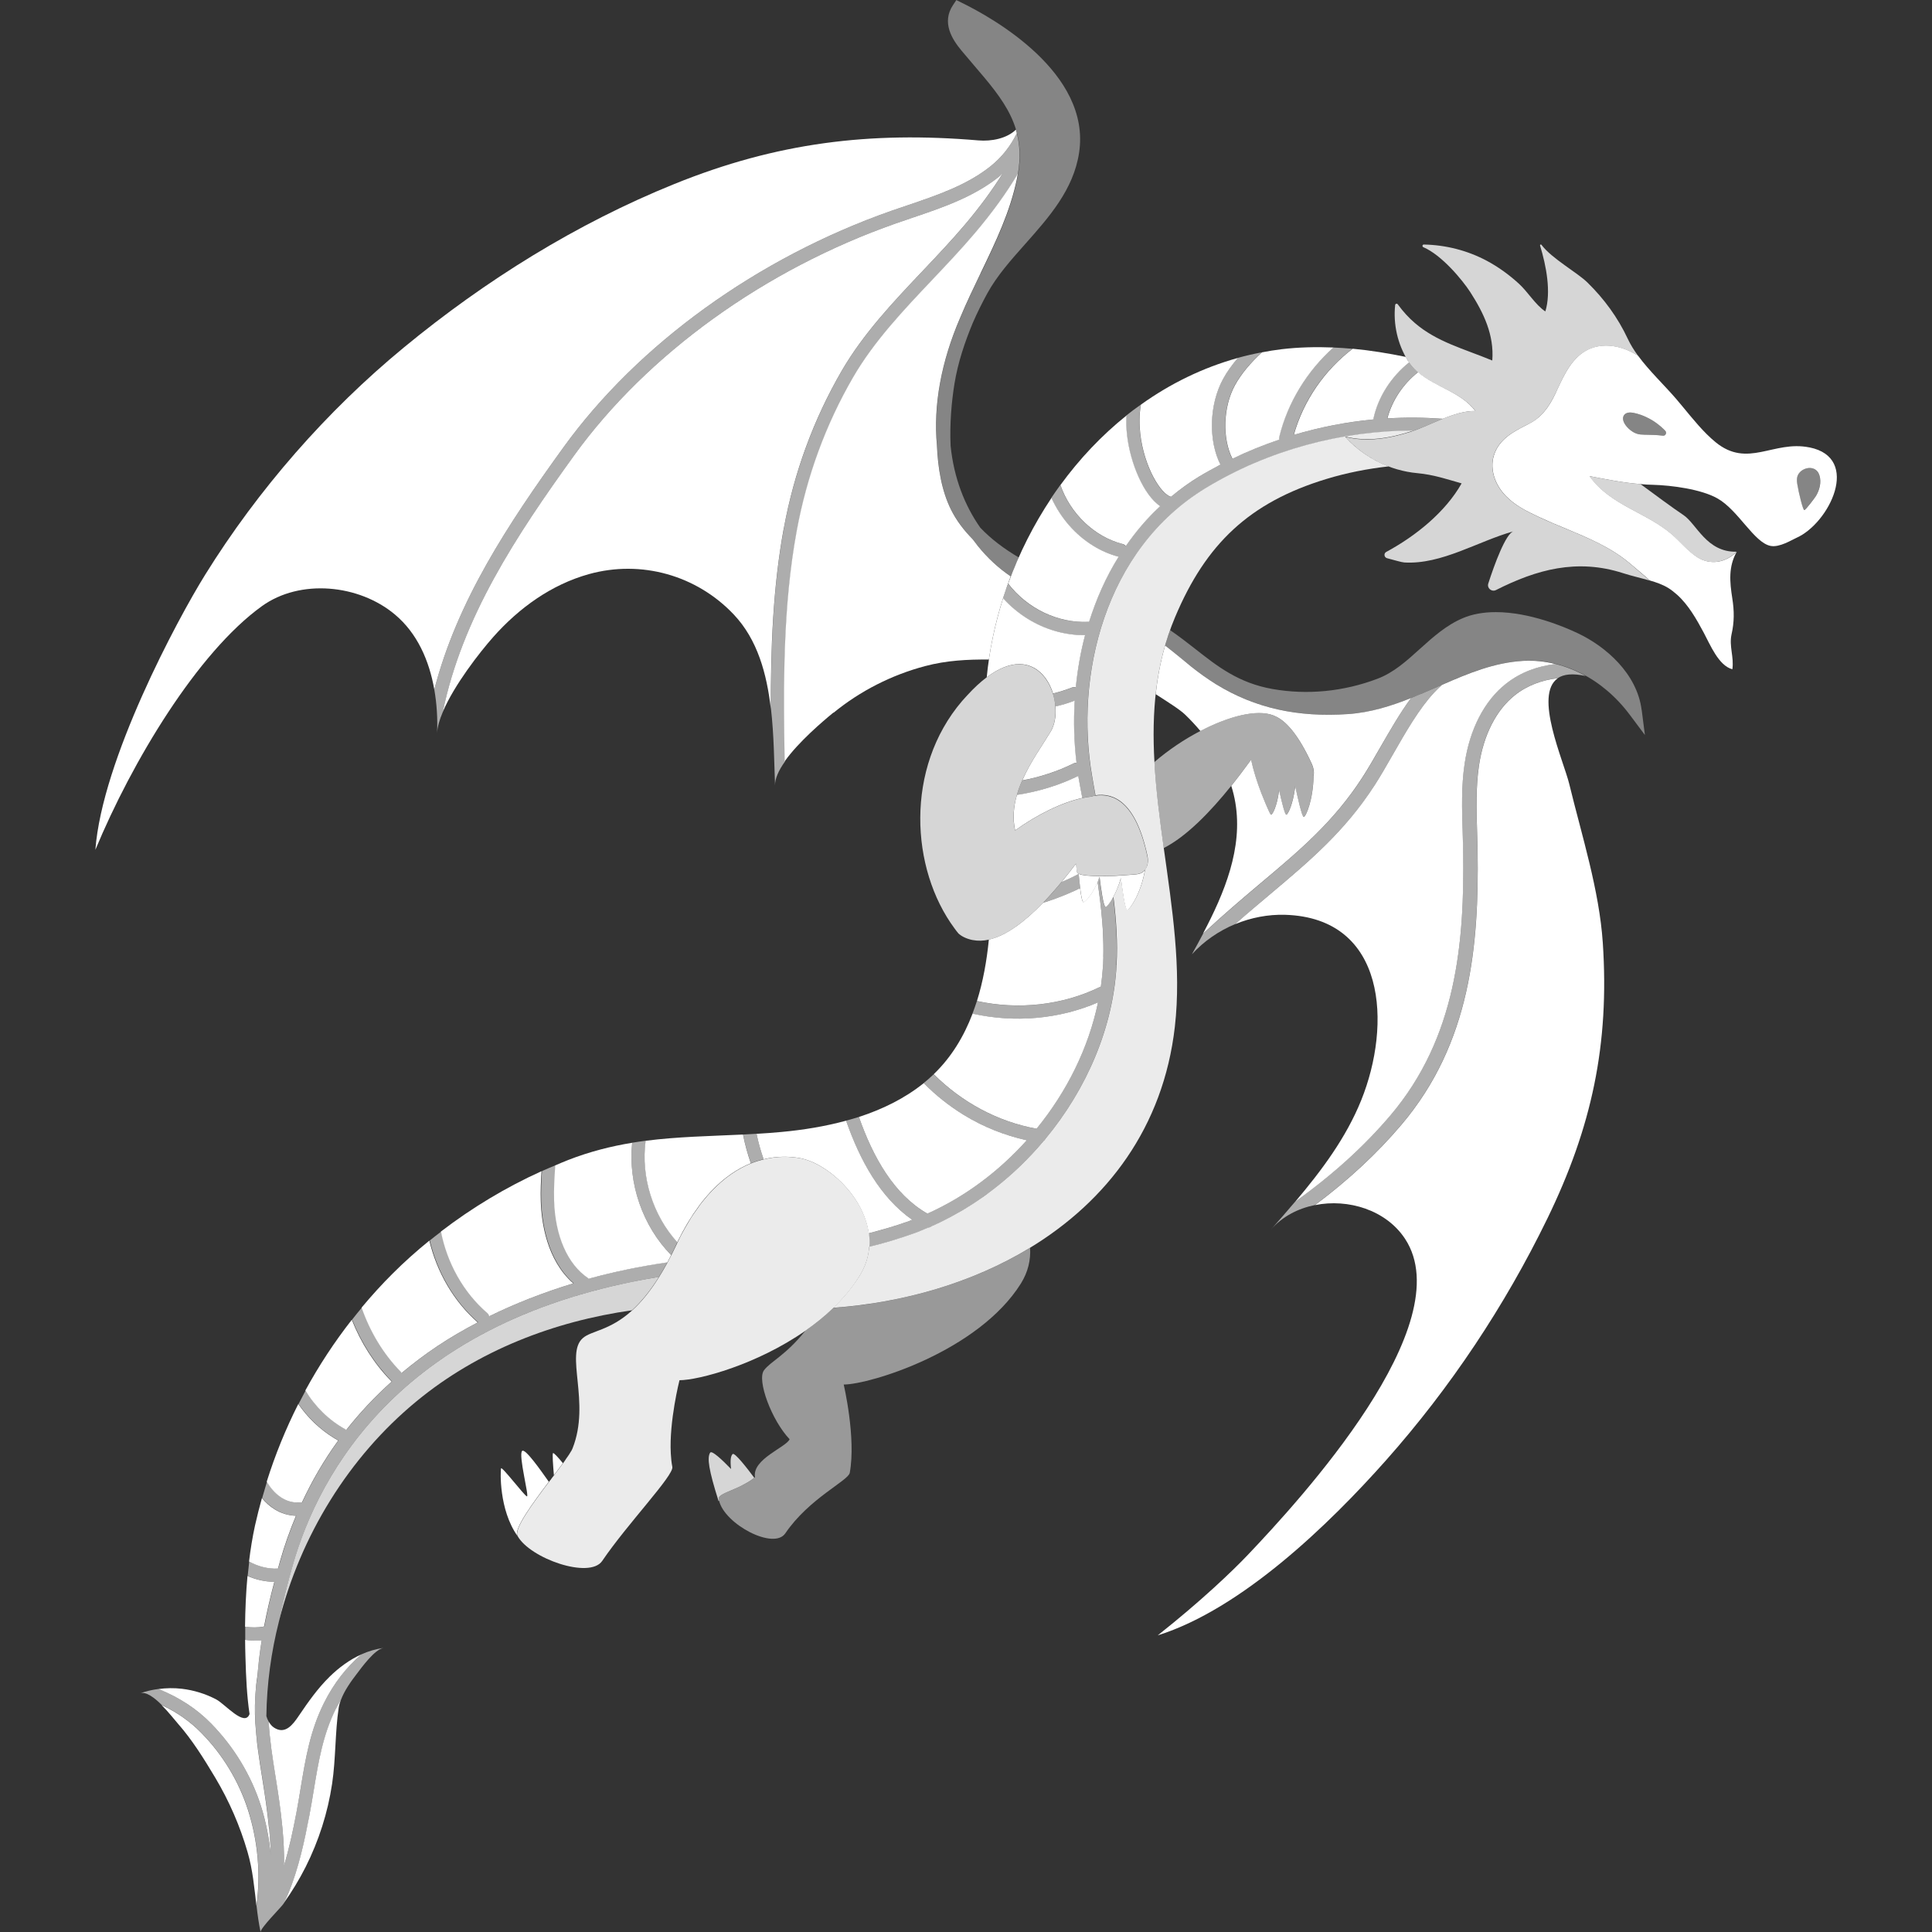 <svg viewBox="0 0 300 300" xmlns="http://www.w3.org/2000/svg"><rect x="0" y="0" width="300" height="300" fill="#333333" stroke="none"/><g fill="#fff"><path d="m 243.69 121.8 c -.9 -3.7 -5.57 -13.91 -1.78 -16.49 -2.36 .27 -4.68 1.06 -6.67 2.63 -2.9 2.29 -4.88 6.18 -5.59 10.96 -.49 3.33 -.39 6.82 -.29 10.19 .03 1.02 .06 2.04 .08 3.06 .22 14.57 -1.06 29.8 -11.83 42.5 -3.77 4.45 -8.2 8.57 -13.42 12.48 5.17 -1.05 11.06 .77 13.99 5.24 8.73 13.31 -16.33 40.56 -24.42 49.07 -2.37 2.49 -7.18 7.11 -13.99 12.5 13.04 -4.1 26.6 -17.22 35.45 -27.19 10 -11.27 18.45 -23.97 25.04 -37.51 6.91 -14.2 9.67 -27.07 8.62 -42.85 -.55 -8.19 -3.26 -16.64 -5.19 -24.58 z"/><path d="m 236.48 102.62 c -4.48 .27 -8.44 1.92 -12.58 3.73 -.4 .37 -.79 .75 -1.17 1.15 -2.35 2.5 -4.45 6.17 -6.48 9.72 -.98 1.71 -1.9 3.32 -2.82 4.74 -4.6 7.11 -9.97 11.64 -16.18 16.87 -1.71 1.44 -3.54 2.98 -5.45 4.67 2.45 -1.01 5.11 -1.53 7.77 -1.45 15.74 .5 16.53 17.07 11.8 28.79 -2.35 5.83 -6.14 10.9 -10.22 15.73 5.84 -4.18 10.68 -8.58 14.75 -13.37 10.29 -12.13 11.51 -26.88 11.3 -41.01 -.02 -1.01 -.05 -2.02 -.08 -3.03 -.11 -3.47 -.22 -7.06 .31 -10.59 .79 -5.35 3.07 -9.76 6.42 -12.4 2.32 -1.83 4.99 -2.74 7.7 -3.06 -1.66 -.41 -3.36 -.59 -5.06 -.49 z"/><path d="m 241.54 103.1 c -2.71 .32 -5.38 1.23 -7.7 3.06 -3.35 2.64 -5.63 7.05 -6.42 12.4 -.52 3.53 -.41 7.12 -.31 10.59 .03 1.01 .06 2.02 .08 3.03 .22 14.13 -1 28.87 -11.3 41.01 -4.06 4.79 -8.91 9.19 -14.75 13.37 -1.25 1.48 -2.53 2.94 -3.81 4.39 1.78 -2.05 4.22 -3.3 6.85 -3.83 5.22 -3.91 9.65 -8.03 13.42 -12.48 10.77 -12.7 12.05 -27.93 11.83 -42.5 -.02 -1.02 -.05 -2.04 -.08 -3.06 -.1 -3.37 -.21 -6.86 .29 -10.19 .71 -4.78 2.69 -8.68 5.59 -10.96 1.99 -1.57 4.31 -2.36 6.67 -2.63 .9 -.61 2.3 -.78 4.32 -.33 -1.5 -.84 -3.07 -1.47 -4.69 -1.87 z" opacity=".6"/><path d="m 213.44 121.95 c .92 -1.42 1.84 -3.03 2.82 -4.74 2.03 -3.55 4.13 -7.22 6.48 -9.72 .38 -.4 .77 -.78 1.17 -1.15 -.25 .11 -.5 .22 -.75 .33 -1.33 .59 -2.68 1.17 -4.05 1.72 -1.71 2.32 -3.27 5.04 -4.79 7.7 -.96 1.68 -1.87 3.27 -2.75 4.63 -4.42 6.83 -9.66 11.25 -15.74 16.38 -2.73 2.3 -5.77 4.87 -9.01 7.88 -.57 1.08 -1.15 2.15 -1.74 3.2 1.86 -2.04 4.19 -3.64 6.74 -4.7 1.92 -1.69 3.74 -3.22 5.45 -4.67 6.22 -5.24 11.59 -9.76 16.18 -16.87 z" opacity=".6"/><path d="m 219.1 108.4 c -1.71 2.32 -3.27 5.04 -4.8 7.7 -.96 1.68 -1.87 3.26 -2.75 4.62 -4.42 6.84 -9.66 11.26 -15.75 16.38 -2.73 2.3 -5.76 4.86 -9.01 7.89 3.38 -6.4 6.21 -13.3 5.04 -20.32 -.15 -.89 -.36 -1.78 -.64 -2.64 1.1 -1.37 2.14 -2.76 3.08 -4.06 .35 1.64 .91 3.43 1.59 5.19 .06 .14 1.31 3.35 1.51 3.35 .24 -.02 .89 -1.3 1.2 -3.45 .01 -.13 .03 -.26 .04 -.4 .03 .12 .06 .24 .09 .37 .34 1.54 .82 3.48 1.04 3.48 .27 -.04 1.04 -1.7 1.36 -4.22 .01 -.08 .02 -.16 .03 -.24 .01 .07 .03 .14 .04 .22 .31 1.46 1 4.59 1.28 4.59 .34 -.06 1.46 -2.68 1.52 -6.37 v -.01 c .12 -.56 .02 -1.24 -.32 -1.97 -2.12 -4.59 -4.05 -6.63 -5.68 -7.32 -.1 -.04 -.2 -.08 -.28 -.12 -2.56 -.96 -6.89 .14 -11.29 2.44 -.74 -.88 -1.53 -1.73 -2.36 -2.53 -.83 -.81 -2.61 -1.91 -4.58 -3.19 .27 -2.54 .74 -5.06 1.46 -7.56 .83 .65 1.66 1.32 2.48 1.99 .52 .44 1.06 .87 1.58 1.3 1.28 1.02 2.56 1.93 3.88 2.75 6.01 3.68 12.63 5.15 20.48 4.61 3.47 -.24 6.68 -1.25 9.76 -2.49 z"/><path d="m 254.91 110.23 c -.72 -5.66 -5.59 -9.86 -9.91 -11.9 -2.08 -.99 -7.49 -3.28 -12.73 -3.28 -1.93 0 -3.65 .31 -5.11 .93 -2.6 1.1 -4.67 2.97 -6.68 4.78 -2.1 1.9 -4.08 3.69 -6.6 4.64 -5.25 1.99 -10.88 2.54 -16.27 1.59 -5.28 -.93 -8.56 -3.51 -12.03 -6.24 -1.24 -.97 -2.51 -1.96 -3.9 -2.91 -.28 .79 -.53 1.59 -.76 2.38 .84 .66 1.66 1.33 2.47 2 .53 .43 1.06 .87 1.59 1.29 1.27 1.02 2.56 1.94 3.88 2.75 6.01 3.68 12.63 5.15 20.48 4.62 5.02 -.34 9.49 -2.31 13.81 -4.21 4.41 -1.94 8.58 -3.77 13.33 -4.06 6.18 -.38 12.38 2.75 16.58 8.37 l 2.36 3.15 -.5 -3.9 z" opacity=".4"/><path d="m 203.96 120.48 v .01 c -.06 3.69 -1.18 6.32 -1.52 6.37 -.27 0 -.97 -3.13 -1.28 -4.59 -.01 -.08 -.03 -.15 -.04 -.22 -.01 .08 -.02 .16 -.03 .24 -.33 2.52 -1.09 4.18 -1.36 4.22 -.22 0 -.7 -1.94 -1.04 -3.48 -.03 -.13 -.06 -.25 -.09 -.37 -.01 .14 -.03 .27 -.04 .4 -.31 2.15 -.96 3.43 -1.2 3.45 -.2 0 -1.45 -3.21 -1.51 -3.35 -.69 -1.77 -1.24 -3.56 -1.59 -5.19 -.94 1.3 -1.97 2.68 -3.08 4.06 -3.16 3.94 -6.89 7.83 -10.48 9.66 -.62 -4.47 -1.2 -8.93 -1.45 -13.36 2.2 -1.89 4.68 -3.55 7.13 -4.82 4.39 -2.3 8.73 -3.4 11.29 -2.44 .09 .04 .19 .08 .28 .12 1.64 .69 3.57 2.73 5.68 7.32 .34 .73 .44 1.42 .32 1.97 z" opacity=".6"/><path d="m 117.13 229.46 c -.46 .37 -.96 .69 -1.47 .96 -.55 .31 -1.1 .57 -1.63 .79 -1.4 .61 -2.5 .99 -2.43 1.52 .01 .1 .03 .21 .06 .31 l -.08 .04 c -1.54 -4.85 -1.8 -6.73 -1.31 -7.51 .25 -.41 1.83 1.07 3.25 2.54 -.16 -1.43 -.04 -2.04 .24 -2.32 .31 -.32 2.29 2.24 3.37 3.69 z" opacity=".8"/><path d="m 158.52 199.31 c -6.63 10.56 -23.47 15.67 -27.51 15.68 0 0 1.94 8.23 .94 13.71 -.23 1.23 -6.33 3.97 -10.01 9.4 -1.79 2.63 -9.42 -1.42 -10.28 -5.07 -.03 -.09 -.05 -.2 -.06 -.3 -.06 -.53 1.04 -.91 2.43 -1.51 .53 -.22 1.08 -.49 1.63 -.79 .52 -.27 1.01 -.59 1.47 -.96 .03 -.03 .07 -.05 .11 -.09 -.5 -2.81 4.9 -4.68 5.37 -5.9 -2.79 -2.93 -5.11 -9.17 -3.98 -10.7 1.02 -1.38 3.35 -2.29 6.43 -6.15 1.52 -1.06 2.99 -2.24 4.34 -3.54 10.88 -.8 21.61 -3.89 30.55 -9.33 .12 1.83 -.29 3.72 -1.43 5.55 z" opacity=".5"/><path d="m 121.72 81.99 c 1.6 -8.67 4.62 -16.88 8.97 -24.39 3.36 -5.8 8.06 -10.76 12.6 -15.55 2.19 -2.31 4.46 -4.71 6.52 -7.14 2.36 -2.79 4.3 -5.44 5.91 -8.02 -.19 .17 -.36 .35 -.55 .51 -3.97 3.19 -8.84 4.84 -13.55 6.43 -.86 .29 -1.71 .58 -2.56 .88 -20.35 7.15 -38.53 20.27 -49.89 35.98 -9.07 12.55 -17.37 25.15 -20.41 39.84 1.77 -4.16 5.71 -9.23 7.86 -11.65 3.98 -4.48 9 -8.11 14.82 -9.73 8.14 -2.26 16.73 .18 22.49 6.26 3.7 3.9 5.14 9.21 5.77 14.69 -.03 -9.35 .3 -18.82 2.01 -28.1 z"/><path d="m 170.5 155.65 c -6.09 2.64 -13.02 3.19 -19.48 1.75 -1.36 3.57 -3.3 6.77 -6.03 9.4 4.32 4.33 9.92 7.38 15.97 8.47 4.7 -5.76 8.07 -12.54 9.54 -19.62 z"/><path d="m 167.16 118.43 c -.14 0 -.28 .03 -.43 .1 -2.51 1.25 -5.21 2.13 -7.99 2.65 1.24 -2.85 3.12 -5.44 4.41 -7.58 .62 -1.02 .86 -2.44 .74 -3.9 1.01 -.23 2.01 -.53 2.99 -.91 -.2 3.29 -.1 6.53 .28 9.64 z"/><path d="m 167.53 135.68 c -.88 .48 -1.79 .91 -2.71 1.3 .79 -.95 1.55 -1.92 2.27 -2.88 .03 .43 .09 .86 .14 1.3 .01 .11 .11 .2 .26 .27 .01 0 .02 .01 .03 .01 z"/><path d="m 168.06 123.91 c -3.14 .68 -6.94 2.52 -10.43 5.03 -.41 -1.88 -.24 -3.73 .28 -5.51 3.31 -.51 6.54 -1.48 9.53 -2.95 .02 .13 .03 .27 .06 .4 .18 .99 .36 2.01 .56 3.02 z"/><path d="m 168.49 98.63 c -.71 2.67 -1.17 5.39 -1.44 8.1 -.2 -.04 -.4 -.06 -.61 .03 -.96 .38 -1.94 .69 -2.93 .92 -.75 -2.45 -2.54 -4.56 -5.24 -4.56 -1.43 0 -3.12 .59 -5.05 2.04 .4 -4.14 1.28 -8.27 2.54 -12.26 1.12 1.24 2.42 2.33 3.86 3.21 2.65 1.64 5.74 2.54 8.87 2.52 z"/><path d="m 192.25 55.57 c -5.49 1.52 -10.55 4.01 -15.09 7.26 -.29 1.62 -.24 3.22 -.11 4.44 .58 5.26 3.23 9.49 4.78 9.87 1.36 -1.12 2.78 -2.18 4.34 -3.12 1.09 -.66 2.21 -1.27 3.34 -1.87 -1.89 -3.74 -1.76 -9.32 .41 -13.31 .57 -1.05 1.37 -2.17 2.32 -3.28 z"/><path d="m 195.96 54.71 c -1.72 1.56 -3.25 3.36 -4.21 5.13 -1.84 3.38 -1.97 8.26 -.38 11.39 2.36 -1.14 4.78 -2.12 7.26 -2.96 -.02 -.13 -.03 -.27 .01 -.41 1.31 -5.38 4.32 -10.23 8.41 -13.9 -2.69 -.11 -5.38 -.05 -8.08 .27 -1.02 .12 -2.02 .29 -3.01 .48 z"/><path d="m 174.3 84.46 c .21 .05 .38 .18 .51 .34 1.54 -2.22 3.3 -4.31 5.34 -6.2 -2.58 -1.74 -4.66 -6.69 -5.15 -11.1 -.12 -1.04 -.12 -2.03 -.08 -2.98 -3.87 3.1 -7.31 6.75 -10.26 10.8 1.51 4.34 5.18 8 9.64 9.15 z"/><path d="m 169.11 96.57 c 1.11 -3.53 2.61 -6.95 4.59 -10.12 -1.39 -.37 -2.71 -.94 -3.93 -1.69 -2.84 -1.74 -5.12 -4.4 -6.5 -7.44 -2.76 4.13 -5.03 8.62 -6.72 13.3 2.9 3.8 7.64 6.17 12.45 5.94 .04 0 .08 .02 .12 .02 z"/><path d="m 144.01 188.45 c 5.85 -2.61 11.11 -6.58 15.43 -11.39 -3.45 -.76 -6.76 -2.08 -9.76 -3.92 -2.27 -1.39 -4.37 -3.06 -6.24 -4.95 -.01 .01 -.02 .02 -.04 .03 -2.98 2.38 -6.4 4.04 -10.03 5.22 2.2 6.25 5.44 12.04 10.63 15.01 z"/><path d="m 171.33 148.59 c -.01 .39 -.02 .77 -.04 1.17 -.07 1.15 -.19 2.3 -.35 3.45 -.03 .01 -.08 .01 -.11 .03 -5.88 2.89 -12.74 3.59 -19.13 2.2 .94 -3 1.52 -6.21 1.85 -9.54 2.73 -.6 5.66 -2.86 8.42 -5.72 .37 -.1 .73 -.22 1.09 -.35 .34 -.11 .67 -.22 .99 -.35 .52 -.19 1.05 -.39 1.56 -.61 .29 -.12 .59 -.25 .87 -.38 .28 -.12 .57 -.25 .84 -.39 .13 -.06 .26 -.12 .39 -.19 .14 1.15 .33 2.17 .53 2.17 .29 -.02 1.36 -1.17 2.19 -3.15 .04 .29 .09 .6 .13 .89 .06 .38 .11 .77 .15 1.16 .03 .2 .06 .39 .08 .59 .16 1.25 .28 2.51 .38 3.75 0 .07 .01 .13 .01 .19 .04 .44 .07 .87 .08 1.31 .07 1.26 .09 2.52 .06 3.77 z"/><path d="m 46.85 233.37 c 1.59 -3.43 3.48 -6.67 5.67 -9.69 -.21 -.12 -.41 -.23 -.62 -.36 -2.22 -1.36 -4.12 -3.18 -5.58 -5.31 -1.96 3.88 -3.6 7.91 -4.9 12.05 1.07 1.9 2.9 3.39 5.03 3.24 .14 -.01 .28 .01 .4 .05 z"/><path d="m 53.77 222.04 c 2.11 -2.69 4.46 -5.19 7.06 -7.52 -.03 -.02 -.05 -.04 -.08 -.06 -2.65 -2.71 -4.72 -5.98 -6.12 -9.53 -2.7 3.45 -5.11 7.12 -7.21 10.97 1.5 2.51 3.68 4.65 6.23 6.05 .05 .03 .07 .07 .11 .1 z"/><path d="m 141.66 189.4 c -.15 .06 -.29 .13 -.44 .19 -2.07 .75 -4.19 1.37 -6.33 1.91 -.8 -5.85 -6.51 -10.94 -10.75 -11.68 -1.45 -.25 -3.39 -.34 -5.56 .19 -.46 -1.29 -.83 -2.61 -1.1 -3.95 1.26 -.08 2.56 -.16 3.87 -.29 3.37 -.31 6.76 -.86 10.03 -1.75 2.16 6.16 5.31 11.94 10.27 15.39 z"/><path d="m 45.96 235.37 c -1.19 -.04 -2.3 -.38 -3.27 -.98 -.76 -.46 -1.44 -1.07 -2.02 -1.77 -.39 1.41 -.75 2.82 -1.07 4.25 -.4 1.83 -.7 3.7 -.93 5.6 1.36 .75 2.89 1.17 4.43 1.1 .02 0 .04 .01 .06 .01 .11 -.4 .22 -.79 .33 -1.18 .69 -2.43 1.52 -4.77 2.47 -7.03 z"/><path d="m 104.22 194.89 c -.2 .39 -.38 .76 -.58 1.12 v .01 c -4.22 .62 -8.31 1.46 -12.22 2.54 -.03 -.03 -.06 -.07 -.1 -.1 -3.19 -2.15 -5.12 -6.54 -5.28 -12.05 -.06 -1.8 .06 -3.64 .18 -5.45 .67 -.28 1.33 -.58 2.01 -.84 3.41 -1.32 6.7 -2.14 9.93 -2.67 -.65 6.3 1.61 12.91 6.06 17.44 z"/><path d="m 116.59 180.63 c -1.97 .8 -4.05 2.13 -6.11 4.3 -.44 .46 -.87 .96 -1.3 1.49 -.1 .11 -.19 .22 -.27 .34 -.18 .23 -.36 .46 -.52 .71 -.5 .67 -.98 1.39 -1.45 2.17 -.15 .26 -.32 .52 -.47 .8 -.19 .33 -.37 .67 -.56 1 -.16 .31 -.33 .62 -.48 .94 -.09 .18 -.18 .35 -.26 .52 -3.81 -4.2 -5.67 -10.15 -4.92 -15.76 4.98 -.64 9.91 -.72 15.13 -.97 .29 1.52 .71 3.01 1.21 4.46 z"/><path d="m 41 252.58 c .46 -2.38 1 -4.7 1.6 -6.95 -1.45 -.02 -2.87 -.34 -4.17 -.92 -.24 2.62 -.35 5.26 -.38 7.88 .98 .15 1.98 .15 2.95 -.02 z"/><path d="m 62.24 213.01 c .06 .06 .08 .13 .12 .19 1.77 -1.48 3.63 -2.89 5.61 -4.21 1.96 -1.31 4.05 -2.51 6.21 -3.65 -3.75 -3.28 -6.35 -7.83 -7.51 -12.7 -1.98 1.61 -3.89 3.31 -5.7 5.12 -1.69 1.68 -3.29 3.45 -4.82 5.28 1.29 3.72 3.34 7.17 6.08 9.97 z"/><path d="m 75.67 203.89 c .16 .14 .25 .31 .3 .5 4.05 -2 8.43 -3.7 13.05 -5.11 -4.13 -3.62 -4.95 -9.47 -5.05 -12.81 -.05 -1.54 .02 -3.08 .12 -4.61 -5.54 2.51 -10.79 5.67 -15.62 9.37 .95 4.86 3.46 9.44 7.2 12.66 z"/><path d="m 218.82 56.26 c -.07 -.1 -.16 -.18 -.22 -.28 -.11 -.18 -.21 -.37 -.31 -.56 -2.73 -.56 -5.47 -1.01 -8.24 -1.27 -4.38 3.33 -7.65 8.06 -9.15 13.38 4.03 -1.2 8.17 -2 12.34 -2.4 .73 -3.5 2.8 -6.64 5.58 -8.87 z"/><path d="m 280.94 69.47 c -5.58 -1.12 -9.54 3.29 -14.55 -.81 -1.9 -1.56 -3.5 -3.58 -5.06 -5.46 -.36 -.44 -.73 -.88 -1.09 -1.3 -1.85 -2.14 -4.14 -4.3 -5.88 -6.66 -2.62 -1.67 -5.48 -2.03 -7.7 -.99 -2.52 1.19 -3.75 3.87 -4.85 6.24 l -.26 .57 c -1.12 2.41 -2.4 3.87 -4.13 4.74 l -.28 .15 c -2.08 1.05 -4.44 2.24 -5.2 4.88 -.58 2.01 .14 4.37 1.88 6.17 1.44 1.49 3.25 2.4 5.29 3.34 1.31 .61 2.65 1.18 3.96 1.71 3.64 1.52 7.08 2.96 9.99 5.41 l .75 .63 c .8 .68 1.6 1.35 2.39 2.05 1 .29 1.97 .63 2.83 1.15 .5 .31 .95 .67 1.39 1.06 1.78 1.6 3.03 3.83 4.14 5.9 .98 1.82 2.3 5.12 4.44 5.67 .28 -1.91 -.53 -3.56 -.13 -5.4 .44 -1.94 .43 -3.64 .12 -5.61 -.4 -2.56 -.62 -4.92 .69 -7.23 -1.69 1.69 -4.1 2.14 -6.16 .82 -1.45 -.94 -2.55 -2.33 -3.85 -3.47 -4 -3.49 -9.69 -4.59 -12.85 -9.1 2.65 .51 5.27 1.04 7.95 1.24 .62 .07 1.25 .1 1.89 .11 2.92 .08 7.49 .68 10.02 2.11 3.24 1.82 5.69 6.88 8.26 7.38 1.38 .27 3.28 -.93 3.98 -1.24 5.14 -2.25 10.12 -12.44 2.05 -14.06 z m -22.75 -1.82 c -.87 -.12 -1.85 -.12 -2.35 -.14 -.34 -.01 -.67 0 -.99 -.04 -.02 .01 -.06 0 -.08 0 -.1 -.01 -.2 -.03 -.29 -.04 -.39 -.08 -.75 -.24 -1.08 -.47 -.37 -.25 -.71 -.57 -.97 -.93 -.33 -.45 -.58 -1.08 -.26 -1.55 .28 -.43 .89 -.48 1.4 -.39 .41 .08 .83 .19 1.22 .33 .32 .11 .62 .24 .92 .39 1.07 .5 2.04 1.23 2.87 2.08 .29 .31 .04 .83 -.38 .76 z m 23.78 9.38 c -.16 .27 -1.59 2.18 -1.8 2.18 s -.86 -2.64 -1.08 -4 c -.06 -.37 -.1 -.74 -.02 -1.11 .26 -1.23 2.08 -1.93 3.03 -1.01 .22 .21 .34 .48 .43 .76 .32 1.06 .01 2.23 -.56 3.19 z"/><path d="m 158.06 27.02 c .41 -2.4 .31 -4.46 -.17 -6.33 -.95 1.96 -2.3 3.7 -4.03 5.09 -3.68 2.96 -8.37 4.55 -12.91 6.09 -.86 .29 -1.72 .58 -2.58 .88 -20.74 7.29 -39.28 20.67 -50.88 36.72 -8.59 11.89 -16.5 23.85 -20.05 37.61 .39 2.24 .53 4.54 .43 6.78 .04 -.97 .38 -2.11 .9 -3.33 3.04 -14.7 11.34 -27.3 20.41 -39.84 11.35 -15.71 29.54 -28.83 49.89 -35.98 .85 -.3 1.7 -.59 2.56 -.88 4.71 -1.59 9.58 -3.24 13.55 -6.43 .2 -.16 .37 -.34 .55 -.51 -1.61 2.58 -3.55 5.23 -5.91 8.02 -2.06 2.44 -4.33 4.83 -6.52 7.14 -4.54 4.79 -9.24 9.75 -12.6 15.55 -4.35 7.52 -7.36 15.72 -8.97 24.39 -1.72 9.28 -2.04 18.75 -2.01 28.1 .46 4.03 .49 8.16 .63 11.89 -.04 -1.08 .58 -2.39 1.54 -3.73 -.2 -11.87 -.3 -24.08 1.89 -35.88 1.56 -8.44 4.5 -16.42 8.72 -23.73 3.24 -5.59 7.85 -10.46 12.31 -15.17 2.21 -2.34 4.5 -4.75 6.6 -7.23 2.72 -3.21 4.92 -6.25 6.68 -9.22 z" opacity=".6"/><path d="m 157.89 20.68 c -.05 -.18 -.09 -.37 -.14 -.55 -1.39 1.37 -3.78 1.85 -5.84 1.67 -16.81 -1.42 -31.28 .33 -47.17 6.76 -15.21 6.15 -29.37 14.97 -42.01 25.38 -12.02 9.9 -22.64 22.06 -30.87 35.3 -4.35 7 -16.01 28.76 -17.05 42.72 5.68 -13.7 15.85 -30.63 25.86 -37.84 5.93 -4.27 15.05 -3.4 20.65 1.3 3.47 2.9 5.33 7.15 6.12 11.66 3.55 -13.76 11.46 -25.72 20.05 -37.61 11.6 -16.05 30.14 -29.43 50.88 -36.72 .85 -.3 1.71 -.59 2.58 -.88 4.54 -1.54 9.23 -3.13 12.91 -6.09 1.74 -1.4 3.08 -3.13 4.03 -5.09 z"/><path d="m 129.44 110.67 c 4.14 -3.39 9.04 -5.87 14.21 -7.24 3.36 -.89 6.6 -1.04 9.9 -1.02 .65 -4.39 1.79 -8.73 3.39 -12.91 -1.85 -1.25 -3.57 -2.82 -5.1 -4.72 -.28 -.35 -.56 -.71 -.83 -1.08 -1.36 -1.38 -2.5 -2.89 -3.31 -4.51 -1.49 -2.95 -2.07 -6.58 -2.21 -9.99 -.59 -6.26 .66 -13.04 3.6 -19.85 .99 -2.38 2.1 -4.68 3.19 -6.95 2.36 -4.9 4.58 -9.52 5.64 -14.68 .05 -.25 .08 -.48 .12 -.72 -1.76 2.97 -3.96 6.01 -6.68 9.22 -2.1 2.48 -4.39 4.89 -6.6 7.23 -4.46 4.71 -9.07 9.57 -12.31 15.17 -4.23 7.31 -7.16 15.29 -8.72 23.73 -2.18 11.8 -2.09 24.01 -1.89 35.88 2.13 -3.01 5.9 -6.21 7.57 -7.58 z"/><path d="m 152.3 42.41 c -1.09 2.27 -2.2 4.58 -3.19 6.95 -2.95 6.81 -4.19 13.59 -3.6 19.85 .14 3.41 .71 7.05 2.21 9.99 .82 1.62 1.96 3.13 3.31 4.51 .27 .37 .54 .73 .83 1.08 1.53 1.9 3.25 3.46 5.1 4.72 .38 -.99 .8 -1.98 1.23 -2.95 -2.21 -1.3 -4.3 -2.85 -5.97 -4.62 -2.4 -3.41 -4.11 -7.71 -4.61 -12.72 -.15 -3.31 .13 -6.74 .6 -9.64 .54 -3.31 1.6 -6.45 2.86 -9.48 .66 -1.52 1.41 -3.03 2.24 -4.55 1.5 -2.73 3.64 -5.14 5.91 -7.69 3.67 -4.14 7.47 -8.41 8.34 -14.14 1.89 -12.44 -13.5 -20.99 -18.25 -23.31 l -.81 -.4 -.5 .75 c -1.85 2.74 -.13 5.38 1.32 7.12 .63 .76 1.26 1.49 1.88 2.22 4.68 5.46 8.39 9.78 6.76 17.65 -1.06 5.16 -3.29 9.78 -5.64 14.68 z" opacity=".4"/><path d="m 102.32 198.28 c -1.45 2.33 -2.87 3.98 -4.18 5.18 -12.15 1.72 -23.9 6.25 -33.44 14.11 -10.57 8.69 -18.03 20.93 -21.39 34.18 .62 -3.03 1.36 -5.99 2.17 -8.78 4.04 -14.13 16.79 -38.16 56.83 -44.69 z" opacity=".8"/><path d="m 208.89 67.83 c 1.82 2.04 4.16 3.61 6.72 4.59 -3.27 .37 -6.52 1 -9.66 1.96 -11.93 3.63 -18.69 10.06 -23.48 21.44 -3.08 7.31 -3.64 14.87 -3.21 22.51 .25 4.43 .83 8.89 1.45 13.36 1.3 9.31 2.76 18.65 1.72 27.75 -1.79 15.65 -10.56 27.06 -22.48 34.31 -8.94 5.44 -19.66 8.54 -30.55 9.32 1.54 -1.48 2.91 -3.12 4.05 -4.93 .12 -.2 .23 -.39 .34 -.59 .72 -1.31 1.08 -2.63 1.18 -3.95 .11 -.02 .22 -.06 .34 -.09 .98 -.24 1.95 -.5 2.91 -.79 1.24 -.37 2.48 -.77 3.7 -1.21 .74 -.26 1.46 -.58 2.18 -.88 .2 -.02 .39 -.09 .55 -.22 .45 -.2 .88 -.39 1.32 -.61 .97 -.47 1.92 -.97 2.86 -1.52 .32 -.17 .63 -.36 .95 -.55 .33 -.2 .64 -.39 .96 -.6 .2 -.12 .39 -.24 .58 -.37 .31 -.21 .61 -.4 .91 -.62 .38 -.26 .76 -.52 1.13 -.8 .06 -.04 .1 -.08 .15 -.12 .35 -.26 .7 -.52 1.05 -.8 2.72 -2.13 5.22 -4.55 7.45 -7.2 .14 -.1 .24 -.23 .32 -.38 6.41 -7.74 10.54 -17.31 11.05 -27 .19 -3.48 -.04 -7.04 -.49 -10.58 .41 -.76 .84 -1.77 1.18 -2.97 .16 1.37 .62 4.97 .98 4.97 .41 -.03 2.15 -2.57 2.76 -6.23 .4 -.5 .55 -1.26 .36 -2.16 -1.82 -8.56 -5.37 -9.78 -8.06 -9.38 -.19 -1 -.36 -2.01 -.53 -3 -2.67 -15.32 1.78 -35.11 17.7 -44.74 9.69 -5.86 21.01 -8.89 32.17 -8.88 -.12 .03 -.24 .09 -.36 .12 -3.28 1.05 -6.84 1.66 -10.18 .8 z" opacity=".9"/><path d="m 224.04 65.03 c 1.71 -.69 3.44 -1.25 5.05 -1.21 -2.21 -2.95 -6.17 -3.68 -8.89 -6.03 -2.29 1.81 -4.03 4.35 -4.77 7.18 2.88 -.18 5.75 -.15 8.61 .06 z"/><path d="m 253.8 88.1 l -.76 -.64 c -2.91 -2.46 -6.35 -3.89 -9.99 -5.4 -1.3 -.54 -2.65 -1.1 -3.96 -1.71 -2.04 -.95 -3.84 -1.85 -5.29 -3.34 -1.74 -1.8 -2.46 -4.17 -1.88 -6.18 .76 -2.64 3.12 -3.83 5.21 -4.88 l .28 -.14 c 1.73 -.87 3 -2.34 4.13 -4.74 l .27 -.57 c 1.09 -2.37 2.33 -5.05 4.85 -6.23 2.22 -1.05 5.08 -.68 7.7 .98 -.63 -.86 -1.18 -1.74 -1.61 -2.66 -1.53 -3.27 -3.64 -6.16 -6.24 -8.71 -1.63 -1.6 -5.52 -3.7 -7.15 -5.86 -.09 -.12 -.26 -.03 -.22 .11 .97 3.17 1.74 7.24 .82 10.23 -1.53 -1.01 -2.7 -3.02 -4.11 -4.31 -1.5 -1.37 -3.16 -2.58 -4.95 -3.54 -3.03 -1.62 -6.38 -2.47 -9.8 -2.54 -.24 -.01 -.3 .32 -.09 .41 2.86 1.22 6.05 5.07 7.28 6.96 2.1 3.26 3.74 6.68 3.43 10.64 -4.5 -1.86 -8.6 -2.88 -12.03 -5.83 -.93 -.8 -1.81 -1.75 -2.64 -2.89 -.12 -.17 -.39 -.11 -.41 .1 -.32 2.98 .38 6.07 1.96 8.62 2.47 3.99 7.81 4.24 10.5 7.84 -3.25 -.08 -6.95 2.24 -10.02 3.22 -3.29 1.04 -6.84 1.66 -10.18 .79 2.84 3.19 6.92 5.25 11.17 5.64 2.57 .24 4.51 .92 6.89 1.59 -2.52 4.46 -7.12 8.17 -11.7 10.64 -.43 .23 -.34 .86 .13 .98 1.02 .26 2.21 .63 2.67 .66 5.8 .35 11.45 -3.31 16.96 -4.84 -1.21 .34 -2.98 5.18 -3.92 8.11 -.23 .72 .52 1.35 1.2 1.01 6.27 -3.17 12.56 -4.94 19.76 -2.61 1.33 .43 2.76 .74 4.14 1.15 -.79 -.69 -1.59 -1.37 -2.38 -2.04 z" opacity=".8"/><path d="m 41.78 283.97 c -.25 -2.73 -.66 -5.34 -1.06 -7.86 -.23 -1.43 -.45 -2.84 -.64 -4.24 -.12 -.86 -.21 -1.71 -.29 -2.57 -.02 -.15 -.03 -.3 -.04 -.45 -.08 -.89 -.14 -1.77 -.16 -2.66 0 -.05 0 -.09 0 -.14 -.02 -.81 0 -1.62 .04 -2.44 .01 -.22 .02 -.43 .04 -.65 .06 -.88 .14 -1.76 .29 -2.65 v -.02 c .02 -.3 .06 -.6 .09 -.9 .06 -.6 .11 -1.21 .18 -1.81 .01 -.05 .01 -.1 .02 -.15 .11 -.91 .24 -1.82 .39 -2.72 -.86 .09 -1.72 .04 -2.58 -.07 .01 .88 .02 1.75 .05 2.61 .09 3.29 .23 6.15 .64 8.9 -.75 2.09 -3.81 -1.55 -5.17 -2.26 -1.66 -.88 -3.49 -1.44 -5.35 -1.66 -1.2 -.14 -2.42 -.12 -3.61 .04 3.22 1.31 5.92 3.07 8.16 5.36 3.55 3.62 6.23 8.05 7.74 12.81 .79 2.48 1.27 5.04 1.52 7.59 -.02 -1.37 -.12 -2.74 -.24 -4.08 z"/><path d="m 103.64 196.01 c -.45 .82 -.88 1.57 -1.32 2.27 -40.05 6.53 -52.8 30.56 -56.83 44.69 -.81 2.79 -1.55 5.75 -2.17 8.78 -1.23 4.82 -1.89 9.77 -1.96 14.73 .09 .31 .21 .6 .37 .87 .15 2.79 .59 5.56 1.05 8.43 .4 2.55 .82 5.19 1.07 7.99 .16 1.88 .31 3.92 .23 5.97 .84 -2.76 1.43 -5.55 1.93 -8.24 .25 -1.3 .47 -2.61 .68 -3.86 .75 -4.59 1.47 -8.92 3.63 -13.25 1.52 -3.02 3.51 -5.55 5.79 -7.5 1.09 -.49 2.24 -.84 3.44 -.99 -1.34 .18 -3.38 3 -4.14 4 -.89 1.16 -1.93 2.6 -2.48 4.08 -.25 .45 -.51 .87 -.75 1.34 -2.02 4.05 -2.72 8.22 -3.45 12.66 -.21 1.26 -.43 2.59 -.68 3.9 -.72 3.83 -1.64 8.24 -3.35 12.3 -.17 .44 -.39 .87 -.6 1.31 -.06 .07 -.1 .15 -.15 .22 -.38 .53 -3.49 3.65 -3.49 4.29 -.28 -1.34 -.47 -2.69 -.62 -4.06 .67 -4.79 .25 -9.97 -1.3 -14.87 -1.42 -4.45 -3.93 -8.59 -7.25 -11.99 -1.75 -1.78 -3.8 -3.21 -6.18 -4.34 -1.17 -1.16 -2.45 -2.13 -3.39 -1.79 .94 -.34 1.91 -.56 2.9 -.69 3.21 1.31 5.91 3.08 8.16 5.37 3.56 3.62 6.23 8.05 7.74 12.82 .79 2.48 1.26 5.04 1.52 7.59 -.02 -1.37 -.12 -2.74 -.24 -4.08 -.25 -2.73 -.67 -5.33 -1.06 -7.85 -.85 -5.32 -1.64 -10.35 -.76 -15.81 .14 -1.89 .36 -3.75 .67 -5.58 -.85 .09 -1.72 .03 -2.57 -.07 -.01 -.69 0 -1.37 0 -2.06 .98 .15 1.99 .15 2.96 -.01 .46 -2.39 1 -4.71 1.59 -6.95 -1.44 -.02 -2.86 -.34 -4.17 -.93 .07 -.74 .15 -1.48 .24 -2.23 1.36 .75 2.89 1.17 4.43 1.09 .02 0 .04 .01 .06 .01 .11 -.39 .23 -.79 .34 -1.18 .69 -2.43 1.52 -4.77 2.47 -7.03 -1.19 -.03 -2.29 -.38 -3.27 -.98 -.75 -.46 -1.43 -1.07 -2.02 -1.77 .24 -.85 .49 -1.7 .75 -2.55 1.07 1.9 2.9 3.39 5.03 3.24 .14 0 .27 .01 .4 .06 1.59 -3.44 3.48 -6.66 5.67 -9.69 -.21 -.11 -.41 -.23 -.62 -.36 -2.21 -1.35 -4.11 -3.17 -5.58 -5.3 .36 -.71 .73 -1.42 1.11 -2.12 1.51 2.51 3.68 4.65 6.23 6.04 .04 .02 .08 .07 .11 .1 2.12 -2.69 4.46 -5.2 7.07 -7.53 -.02 -.02 -.06 -.03 -.08 -.06 -2.65 -2.72 -4.72 -5.99 -6.12 -9.53 .5 -.64 1 -1.26 1.53 -1.89 1.29 3.72 3.34 7.17 6.08 9.97 .06 .06 .09 .12 .12 .19 1.77 -1.48 3.63 -2.89 5.61 -4.21 1.96 -1.31 4.06 -2.51 6.22 -3.65 -3.75 -3.27 -6.35 -7.82 -7.5 -12.7 .59 -.48 1.19 -.94 1.79 -1.4 .95 4.85 3.47 9.43 7.21 12.65 .15 .13 .24 .32 .29 .5 4.06 -2.01 8.43 -3.7 13.06 -5.1 -4.13 -3.62 -4.95 -9.48 -5.05 -12.82 -.04 -1.55 .02 -3.09 .12 -4.61 .7 -.32 1.42 -.61 2.13 -.91 -.12 1.81 -.23 3.65 -.18 5.45 .16 5.51 2.09 9.9 5.28 12.05 .04 .03 .07 .07 .1 .1 3.9 -1.08 7.99 -1.92 12.22 -2.55 z" opacity=".6"/><path d="m 105.18 192.9 c -.09 .17 -.18 .35 -.25 .53 -.24 .5 -.47 .99 -.71 1.45 -4.45 -4.53 -6.72 -11.14 -6.06 -17.44 .71 -.11 1.41 -.22 2.11 -.31 -.75 5.61 1.11 11.56 4.92 15.76 z" opacity=".6"/><path d="m 118.58 180 c -.64 .15 -1.3 .36 -1.97 .63 -.51 -1.45 -.93 -2.95 -1.22 -4.46 .69 -.03 1.39 -.08 2.09 -.12 .27 1.34 .64 2.66 1.1 3.95 z" opacity=".6"/><path d="m 167.72 137.9 c -.13 .08 -.26 .14 -.39 .2 -.27 .14 -.56 .27 -.84 .39 -.28 .13 -.58 .26 -.87 .38 -.51 .22 -1.04 .43 -1.56 .61 -.33 .13 -.65 .24 -.99 .35 -.36 .12 -.72 .24 -1.09 .35 .98 -1 1.93 -2.09 2.85 -3.21 .91 -.39 1.8 -.81 2.67 -1.29 .06 .58 .13 1.43 .23 2.21 z" opacity=".6"/><path d="m 173.36 149.87 c -.51 9.7 -4.64 19.26 -11.05 27 -.08 .15 -.17 .28 -.32 .38 -2.23 2.65 -4.73 5.07 -7.45 7.2 -.35 .27 -.7 .53 -1.05 .8 -.06 .04 -.1 .08 -.15 .12 -.37 .27 -.75 .53 -1.13 .8 -.29 .22 -.6 .41 -.91 .62 -.19 .13 -.38 .25 -.58 .37 -.32 .21 -.63 .4 -.96 .6 -.32 .19 -.63 .37 -.95 .55 -.94 .55 -1.89 1.05 -2.86 1.52 -.44 .22 -.87 .41 -1.32 .61 -.15 .13 -.35 .2 -.55 .22 -.72 .31 -1.44 .62 -2.18 .88 -1.22 .44 -2.45 .84 -3.7 1.21 -.96 .28 -1.93 .55 -2.91 .79 -.12 .03 -.23 .07 -.34 .09 .07 -.71 .03 -1.42 -.08 -2.12 2.14 -.53 4.25 -1.16 6.33 -1.91 .14 -.06 .28 -.13 .44 -.19 -4.96 -3.45 -8.11 -9.23 -10.27 -15.39 .68 -.19 1.34 -.37 2 -.58 2.2 6.25 5.44 12.03 10.62 15.01 5.86 -2.61 11.11 -6.58 15.44 -11.39 -3.46 -.76 -6.76 -2.08 -9.76 -3.92 -2.28 -1.4 -4.37 -3.07 -6.25 -4.96 .55 -.44 1.07 -.89 1.56 -1.37 4.32 4.33 9.93 7.38 15.97 8.46 4.69 -5.76 8.07 -12.54 9.54 -19.61 -6.09 2.64 -13.02 3.19 -19.49 1.75 .25 -.64 .47 -1.3 .69 -1.96 6.39 1.39 13.25 .69 19.13 -2.2 .03 -.02 .08 -.02 .11 -.03 .16 -1.15 .28 -2.3 .35 -3.45 .02 -.39 .03 -.77 .04 -1.17 .03 -1.25 .01 -2.51 -.06 -3.77 -.01 -.44 -.03 -.87 -.08 -1.31 0 -.06 -.01 -.12 -.01 -.19 -.1 -1.24 -.22 -2.5 -.38 -3.75 -.02 -.2 -.04 -.39 -.08 -.59 -.04 -.38 -.1 -.77 -.15 -1.16 -.04 -.29 -.09 -.6 -.13 -.89 .1 -.25 .2 -.51 .29 -.8 .17 1.53 .6 4.68 .94 4.68 .19 -.02 .67 -.58 1.19 -1.53 .45 3.55 .68 7.1 .49 10.58 z" opacity=".6"/><path d="m 224.03 65.03 c -1.59 .64 -3.16 1.39 -4.6 1.89 -11.17 -.01 -22.49 3.02 -32.17 8.88 -15.92 9.63 -20.37 29.41 -17.7 44.74 .18 .99 .35 2 .53 3 -.03 0 -.07 0 -.1 .01 -.15 .02 -.29 .07 -.43 .13 -.48 .04 -.98 .13 -1.51 .24 -.2 -1.01 -.38 -2.03 -.56 -3.02 -.02 -.13 -.03 -.27 -.06 -.4 -2.99 1.46 -6.23 2.43 -9.53 2.95 .21 -.76 .49 -1.52 .82 -2.25 2.78 -.52 5.49 -1.4 7.99 -2.65 .14 -.07 .28 -.1 .43 -.1 -.38 -3.11 -.48 -6.35 -.28 -9.64 -.98 .37 -1.97 .68 -2.99 .91 -.04 -.68 -.17 -1.36 -.38 -2.02 .99 -.23 1.97 -.53 2.93 -.92 .21 -.09 .41 -.08 .61 -.03 .27 -2.72 .73 -5.43 1.44 -8.1 -3.13 .02 -6.22 -.88 -8.87 -2.52 -1.44 -.87 -2.74 -1.96 -3.86 -3.21 .25 -.77 .5 -1.54 .79 -2.29 2.89 3.8 7.63 6.17 12.44 5.93 .04 0 .08 .02 .12 .02 1.1 -3.53 2.61 -6.95 4.58 -10.12 -1.39 -.37 -2.71 -.95 -3.93 -1.69 -2.84 -1.75 -5.13 -4.41 -6.5 -7.45 .46 -.68 .92 -1.34 1.4 -2 1.52 4.35 5.18 8.01 9.64 9.15 .21 .06 .37 .19 .5 .34 1.54 -2.23 3.31 -4.32 5.34 -6.21 -2.59 -1.73 -4.67 -6.69 -5.15 -11.09 -.12 -1.05 -.12 -2.03 -.08 -2.99 .73 -.58 1.48 -1.15 2.25 -1.68 -.29 1.61 -.24 3.22 -.11 4.44 .58 5.26 3.23 9.5 4.78 9.87 1.36 -1.11 2.78 -2.18 4.35 -3.12 1.09 -.67 2.2 -1.28 3.34 -1.87 -1.9 -3.75 -1.76 -9.32 .4 -13.32 .57 -1.04 1.37 -2.16 2.32 -3.27 1.22 -.34 2.45 -.62 3.71 -.86 -1.71 1.56 -3.25 3.36 -4.21 5.13 -1.83 3.38 -1.96 8.26 -.38 11.39 2.36 -1.13 4.79 -2.12 7.26 -2.96 -.02 -.13 -.03 -.27 0 -.41 1.31 -5.38 4.32 -10.22 8.42 -13.9 .99 .04 2 .11 2.99 .2 -4.38 3.33 -7.66 8.06 -9.14 13.38 4.02 -1.2 8.17 -2 12.34 -2.4 .73 -3.5 2.8 -6.64 5.58 -8.88 .4 .59 .87 1.09 1.39 1.53 -2.3 1.82 -4.04 4.35 -4.78 7.19 2.88 -.19 5.76 -.15 8.61 .06 z" opacity=".6"/><path d="m 41.72 267.36 c .16 2.79 .59 5.56 1.05 8.43 .41 2.55 .82 5.2 1.08 8 .17 1.87 .31 3.91 .23 5.96 .84 -2.76 1.43 -5.56 1.94 -8.25 .25 -1.3 .46 -2.6 .67 -3.86 .76 -4.59 1.47 -8.92 3.64 -13.25 1.51 -3.02 3.51 -5.55 5.79 -7.5 -1.83 .82 -3.49 2.05 -4.93 3.46 -1.86 1.82 -3.35 3.95 -4.8 6.09 -.9 1.33 -2.1 2.98 -3.86 1.81 -.34 -.23 -.58 -.54 -.79 -.89 z"/><path d="m 52.16 265.32 c -2.02 4.05 -2.71 8.23 -3.44 12.66 -.21 1.27 -.43 2.59 -.68 3.91 -.73 3.82 -1.64 8.24 -3.35 12.3 -.18 .43 -.39 .87 -.61 1.3 1.26 -1.78 2.4 -3.65 3.38 -5.59 2.04 -4.06 3.44 -8.43 4.11 -12.92 .58 -3.89 .45 -7.95 1.02 -11.79 .06 -.4 .18 -.81 .33 -1.21 -.26 .44 -.52 .87 -.75 1.34 z"/><path d="m 39.82 295.94 c .67 -4.79 .26 -9.97 -1.3 -14.86 -1.42 -4.45 -3.92 -8.6 -7.25 -11.99 -1.74 -1.78 -3.79 -3.21 -6.19 -4.34 1.1 1.1 2.09 2.38 2.56 2.91 2.21 2.51 4.06 5.49 5.78 8.37 2.16 3.62 3.85 7.51 5.02 11.55 .81 2.77 1.05 5.57 1.38 8.36 z"/><path d="m 80.35 238.5 c -2.89 -4.07 -2.65 -10.08 -2.55 -10.49 .11 -.4 3.61 4.24 4.02 4.35 .4 .11 -1.37 -6.48 -.74 -7.06 .47 -.43 2.85 2.96 4.14 4.79 -2.59 3.44 -5.46 7.34 -4.88 8.41 z"/><path d="m 87.4 227.21 c -.17 .23 -.35 .47 -.53 .72 -.22 .29 -.46 .61 -.7 .93 -.06 .08 -.11 .14 -.16 .22 -.13 -1.56 -.28 -3.41 -.12 -3.45 .11 -.03 .73 .6 1.52 1.58 z"/><path d="m 177.79 135.07 c -.25 .33 -.6 .55 -1.05 .63 -.25 .06 -1.29 .14 -2.59 .22 -.06 .01 -.1 .01 -.15 .01 -.51 .03 -1.06 .06 -1.6 .08 -.55 .02 -1.09 .02 -1.63 .02 h -.06 c -1.42 -.01 -2.66 -.1 -3.2 -.35 -.01 0 -.02 -.01 -.03 -.01 -.15 -.08 -.25 -.16 -.26 -.27 -.06 -.44 -.11 -.87 -.14 -1.3 -.72 .96 -1.48 1.93 -2.27 2.88 -.92 1.11 -1.87 2.2 -2.85 3.21 -2.76 2.86 -5.69 5.12 -8.42 5.72 -.85 .19 -1.68 .22 -2.49 .06 h -.01 c -.02 0 -.04 -.01 -.07 -.01 -.96 -.21 -1.66 -.57 -2.15 -1.02 -.21 -.25 -.41 -.51 -.61 -.79 -6.83 -9.22 -7.72 -24.86 1.17 -35.28 .14 -.16 .28 -.32 .43 -.48 .14 -.15 .28 -.29 .41 -.45 1.05 -1.15 2.04 -2.05 2.98 -2.76 1.93 -1.45 3.62 -2.04 5.05 -2.04 2.69 0 4.48 2.11 5.24 4.56 .21 .65 .34 1.34 .38 2.02 .12 1.46 -.12 2.88 -.74 3.9 -1.29 2.14 -3.16 4.73 -4.41 7.58 -.33 .73 -.61 1.48 -.82 2.25 -.52 1.78 -.7 3.63 -.28 5.51 3.49 -2.51 7.29 -4.35 10.43 -5.03 .52 -.11 1.02 -.2 1.51 -.24 .13 -.07 .27 -.11 .43 -.13 .03 -.01 .07 -.01 .1 -.01 2.69 -.4 6.24 .82 8.06 9.38 .19 .89 .04 1.66 -.36 2.16 z" opacity=".8"/><path d="m 177.79 135.07 c -.61 3.65 -2.35 6.2 -2.76 6.23 -.36 0 -.82 -3.6 -.98 -4.97 -.34 1.2 -.76 2.2 -1.18 2.97 -.52 .95 -1 1.51 -1.19 1.53 -.34 0 -.76 -3.15 -.94 -4.68 -.1 .28 -.2 .55 -.29 .8 -.83 1.99 -1.9 3.13 -2.19 3.15 -.21 0 -.39 -1.02 -.53 -2.17 v -.01 c -.1 -.79 -.17 -1.64 -.23 -2.21 .01 0 .02 0 .03 -.01 .53 .25 1.78 .34 3.2 .35 h .06 c .53 0 1.08 0 1.63 -.02 .56 -.01 1.1 -.04 1.6 -.08 .06 0 .1 0 .15 -.01 1.3 -.08 2.33 -.16 2.59 -.22 .45 -.09 .8 -.31 1.05 -.63 z"/><path d="m 134.97 193.61 c -.09 1.32 -.45 2.64 -1.17 3.95 -.11 .19 -.22 .39 -.34 .59 -1.13 1.82 -2.5 3.45 -4.05 4.94 -1.35 1.3 -2.82 2.48 -4.34 3.54 -7.56 5.28 -16.57 7.68 -19.56 7.69 0 0 -1.62 6.37 -1.35 11.36 .04 .75 .11 1.45 .24 2.1 .26 1.31 -6.97 8.82 -10.89 14.6 -1.96 2.87 -11.21 -.39 -13.14 -3.87 -.59 -1.07 2.29 -4.98 4.88 -8.41 .07 -.1 .14 -.19 .21 -.28 h .02 c .1 -.16 .22 -.31 .33 -.46 .08 -.08 .14 -.18 .21 -.27 .05 -.07 .1 -.14 .16 -.21 .24 -.32 .47 -.64 .7 -.93 .18 -.25 .36 -.5 .54 -.73 .09 -.13 .17 -.24 .26 -.36 .07 -.11 .15 -.22 .21 -.32 .33 -.45 .6 -.86 .78 -1.18 .07 -.1 .11 -.18 .14 -.25 .04 -.09 .08 -.15 .1 -.22 2.83 -7.14 -1.24 -14.65 1.59 -17.11 1.32 -1.17 4.15 -1.12 7.66 -4.3 1.31 -1.19 2.73 -2.85 4.18 -5.18 .43 -.7 .87 -1.43 1.31 -2.25 v -.01 c .2 -.36 .38 -.74 .59 -1.13 .24 -.45 .46 -.95 .71 -1.44 .08 -.19 .16 -.36 .25 -.54 .08 -.18 .17 -.35 .26 -.53 .15 -.32 .31 -.64 .48 -.94 .19 -.34 .37 -.68 .56 -1 .16 -.27 .32 -.54 .47 -.8 .46 -.79 .95 -1.5 1.45 -2.17 .16 -.25 .34 -.49 .52 -.72 l .27 -.33 c .43 -.54 .87 -1.04 1.3 -1.49 2.06 -2.17 4.13 -3.5 6.11 -4.3 h .01 c .68 -.27 1.33 -.47 1.98 -.63 2.17 -.53 4.11 -.44 5.56 -.19 4.24 .75 9.95 5.84 10.75 11.68 .11 .7 .14 1.41 .07 2.12 z" opacity=".9"/><path d="m 258.19 67.65 c -.87 -.12 -1.85 -.12 -2.35 -.14 -.34 -.01 -.67 0 -.99 -.04 -.02 .01 -.06 0 -.08 0 -.1 -.01 -.2 -.03 -.29 -.04 -.39 -.08 -.75 -.24 -1.08 -.47 -.37 -.25 -.71 -.57 -.97 -.93 -.33 -.45 -.58 -1.08 -.26 -1.55 .28 -.43 .89 -.48 1.4 -.39 .41 .08 .83 .19 1.22 .33 .32 .11 .62 .24 .92 .39 1.07 .5 2.04 1.23 2.87 2.08 .29 .31 .04 .83 -.38 .76 z" opacity=".4"/><path d="m 281.96 77.03 c -.16 .27 -1.59 2.18 -1.8 2.18 s -.86 -2.64 -1.08 -4 c -.06 -.37 -.1 -.74 -.02 -1.11 .26 -1.23 2.08 -1.93 3.03 -1.01 .22 .21 .34 .48 .43 .76 .32 1.06 .01 2.23 -.56 3.19 z" opacity=".4"/><path d="m 269.65 85.68 c -1.69 1.69 -4.1 2.14 -6.16 .82 -1.45 -.94 -2.55 -2.33 -3.85 -3.47 -4 -3.49 -9.69 -4.59 -12.85 -9.1 2.65 .51 5.27 1.04 7.95 1.24 1.81 1.34 5.18 3.83 6.65 4.8 2.06 1.36 3.58 5.81 8.26 5.7 z" opacity=".8"/></g></svg>